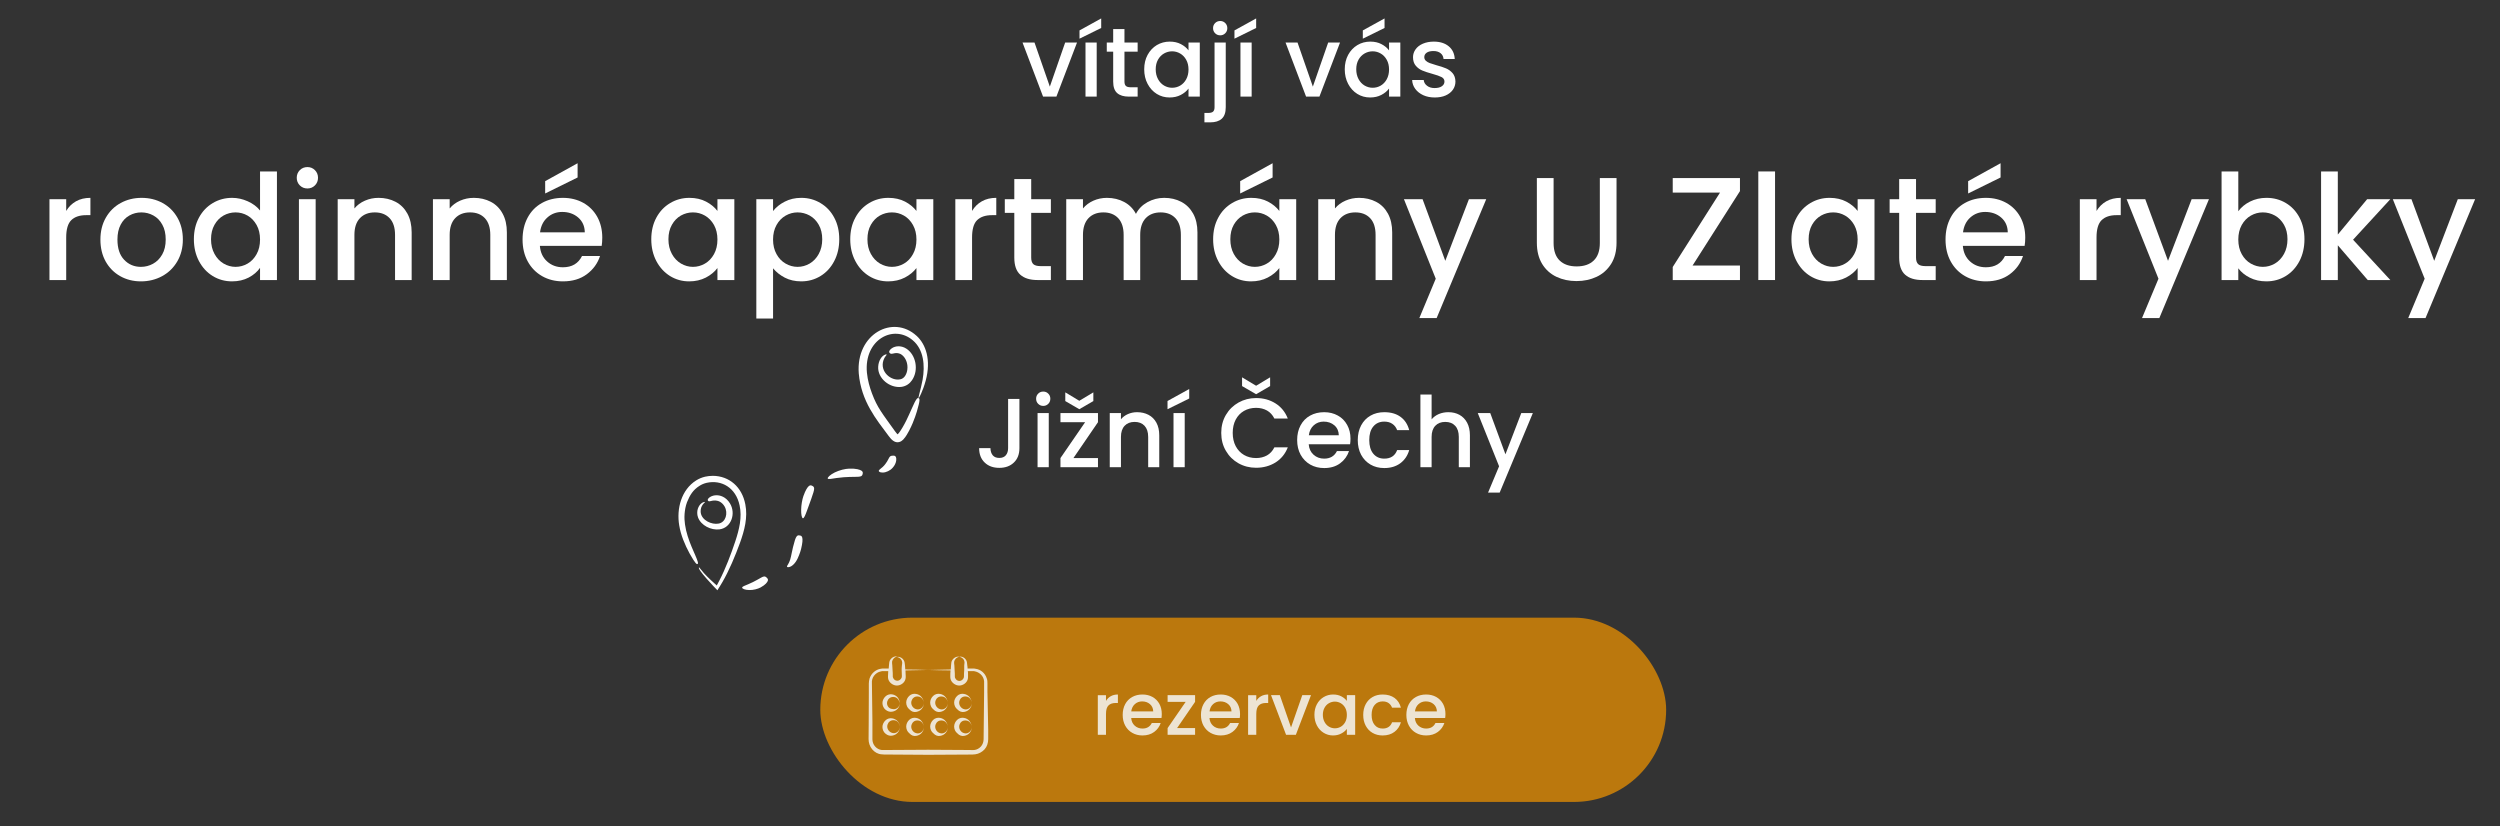 <?xml version="1.0" encoding="UTF-8"?>
<!DOCTYPE svg PUBLIC "-//W3C//DTD SVG 1.0//EN" "http://www.w3.org/TR/2001/REC-SVG-20010904/DTD/svg10.dtd">
<svg xmlns="http://www.w3.org/2000/svg" xml:space="preserve" width="605px" height="200px" version="1.0" style="shape-rendering:geometricPrecision; text-rendering:geometricPrecision; image-rendering:optimizeQuality; fill-rule:evenodd; clip-rule:evenodd"
viewBox="0 0 605 200"
 xmlns:xlink="http://www.w3.org/1999/xlink"
 enable-background="new 0 0 52 52">
 <rect x="0" y="0" width="605" height="200" fill="#333333" stroke="none"/>
 <defs>
  <style type="text/css">
   <![CDATA[
    .fil2 {fill:#BB780D}
    .fil4 {fill:#EDE4D3}
    .fil1 {fill:white}
    .fil3 {fill:#EDE4D3;fill-rule:nonzero}
    .fil0 {fill:white;fill-rule:nonzero}
   ]]>
  </style>
 </defs>
 <g id="Vrstva_x0020_1">
  <path class="fil0" d="M16.02 51.05c0.59,-1 1.38,-1.77 2.36,-2.33 0.99,-0.56 2.15,-0.84 3.5,-0.84l0 4.19 -1.03 0c-1.58,0 -2.79,0.41 -3.6,1.21 -0.82,0.81 -1.23,2.2 -1.23,4.19l0 10.3 -4.05 0 0 -19.57 4.05 0 0 2.85z"/>
  <path id="1" class="fil0" d="M34.1 68.09c-1.85,0 -3.52,-0.42 -5.01,-1.26 -1.49,-0.84 -2.66,-2.02 -3.52,-3.55 -0.85,-1.53 -1.27,-3.3 -1.27,-5.31 0,-1.99 0.43,-3.75 1.31,-5.29 0.88,-1.54 2.07,-2.72 3.59,-3.55 1.51,-0.83 3.2,-1.25 5.07,-1.25 1.88,0 3.57,0.42 5.08,1.25 1.52,0.83 2.71,2.01 3.59,3.55 0.88,1.54 1.31,3.3 1.31,5.29 0,1.99 -0.45,3.75 -1.35,5.29 -0.9,1.54 -2.12,2.73 -3.67,3.57 -1.55,0.84 -3.26,1.26 -5.13,1.26zm0 -3.51c1.04,0 2.02,-0.25 2.93,-0.75 0.91,-0.5 1.65,-1.24 2.22,-2.24 0.57,-0.99 0.85,-2.2 0.85,-3.62 0,-1.42 -0.27,-2.62 -0.82,-3.6 -0.54,-0.99 -1.26,-1.73 -2.16,-2.22 -0.9,-0.5 -1.87,-0.75 -2.92,-0.75 -1.04,0 -2,0.25 -2.89,0.75 -0.89,0.49 -1.59,1.23 -2.11,2.22 -0.52,0.98 -0.78,2.18 -0.78,3.6 0,2.11 0.53,3.74 1.61,4.88 1.08,1.15 2.43,1.73 4.07,1.73z"/>
  <path id="2" class="fil0" d="M46.92 57.9c0,-1.97 0.41,-3.71 1.22,-5.22 0.82,-1.52 1.93,-2.69 3.34,-3.53 1.41,-0.85 2.98,-1.27 4.71,-1.27 1.27,0 2.54,0.28 3.78,0.84 1.24,0.56 2.23,1.3 2.96,2.22l0 -9.45 4.09 0 0 26.28 -4.09 0 0 -2.95c-0.66,0.95 -1.58,1.73 -2.75,2.35 -1.17,0.61 -2.51,0.92 -4.03,0.92 -1.7,0 -3.26,-0.43 -4.67,-1.29 -1.41,-0.87 -2.52,-2.08 -3.34,-3.63 -0.81,-1.55 -1.22,-3.31 -1.22,-5.27zm16.01 0.07c0,-1.35 -0.27,-2.52 -0.83,-3.52 -0.56,-0.99 -1.28,-1.75 -2.18,-2.27 -0.9,-0.52 -1.88,-0.78 -2.92,-0.78 -1.04,0 -2.01,0.26 -2.91,0.76 -0.9,0.51 -1.63,1.26 -2.18,2.24 -0.56,0.98 -0.84,2.15 -0.84,3.5 0,1.35 0.28,2.53 0.84,3.55 0.55,1.02 1.29,1.79 2.2,2.33 0.91,0.53 1.88,0.8 2.89,0.8 1.04,0 2.02,-0.27 2.92,-0.79 0.9,-0.52 1.62,-1.28 2.18,-2.29 0.56,-1 0.83,-2.18 0.83,-3.53z"/>
  <path id="3" class="fil0" d="M74.4 45.61c-0.73,0 -1.35,-0.25 -1.84,-0.74 -0.5,-0.5 -0.75,-1.12 -0.75,-1.85 0,-0.73 0.25,-1.35 0.75,-1.85 0.49,-0.49 1.11,-0.74 1.84,-0.74 0.71,0 1.32,0.25 1.81,0.74 0.5,0.5 0.75,1.12 0.75,1.85 0,0.73 -0.25,1.35 -0.75,1.85 -0.49,0.49 -1.1,0.74 -1.81,0.74zm1.99 2.59l0 19.57 -4.05 0 0 -19.57 4.05 0z"/>
  <path id="4" class="fil0" d="M91.59 47.88c1.54,0 2.92,0.32 4.14,0.96 1.22,0.64 2.17,1.59 2.86,2.85 0.68,1.25 1.03,2.76 1.03,4.54l0 11.54 -4.02 0 0 -10.94c0,-1.75 -0.43,-3.09 -1.31,-4.03 -0.88,-0.93 -2.07,-1.4 -3.59,-1.4 -1.51,0 -2.71,0.47 -3.6,1.4 -0.89,0.94 -1.33,2.28 -1.33,4.03l0 10.94 -4.05 0 0 -19.57 4.05 0 0 2.24c0.66,-0.8 1.51,-1.43 2.54,-1.88 1.03,-0.45 2.12,-0.68 3.28,-0.68z"/>
  <path id="5" class="fil0" d="M114.64 47.88c1.54,0 2.92,0.32 4.14,0.96 1.22,0.64 2.17,1.59 2.85,2.85 0.69,1.25 1.03,2.76 1.03,4.54l0 11.54 -4.01 0 0 -10.94c0,-1.75 -0.44,-3.09 -1.31,-4.03 -0.88,-0.93 -2.07,-1.4 -3.59,-1.4 -1.51,0 -2.72,0.47 -3.6,1.4 -0.89,0.94 -1.33,2.28 -1.33,4.03l0 10.94 -4.05 0 0 -19.57 4.05 0 0 2.24c0.66,-0.8 1.5,-1.43 2.53,-1.88 1.03,-0.45 2.13,-0.68 3.29,-0.68z"/>
  <path id="6" class="fil0" d="M145.75 57.51c0,0.73 -0.05,1.4 -0.14,1.99l-14.96 0c0.12,1.56 0.7,2.82 1.74,3.76 1.05,0.95 2.32,1.42 3.84,1.42 2.18,0 3.72,-0.91 4.62,-2.73l4.36 0c-0.59,1.8 -1.66,3.27 -3.21,4.42 -1.55,1.15 -3.47,1.72 -5.77,1.72 -1.87,0 -3.55,-0.42 -5.03,-1.26 -1.47,-0.84 -2.64,-2.02 -3.48,-3.55 -0.84,-1.53 -1.26,-3.3 -1.26,-5.31 0,-2.01 0.41,-3.78 1.23,-5.31 0.82,-1.53 1.96,-2.7 3.44,-3.53 1.48,-0.83 3.18,-1.25 5.1,-1.25 1.85,0 3.49,0.41 4.94,1.21 1.44,0.81 2.56,1.94 3.37,3.39 0.8,1.46 1.21,3.13 1.21,5.03zm-4.23 -1.28c-0.02,-1.49 -0.56,-2.69 -1.6,-3.59 -1.04,-0.9 -2.33,-1.35 -3.87,-1.35 -1.39,0 -2.59,0.45 -3.58,1.34 -1,0.88 -1.59,2.08 -1.78,3.6l10.83 0zm-1.74 -13.28l-7.85 3.87 0 -2.98 7.85 -4.34 0 3.45z"/>
  <path id="7" class="fil0" d="M157.61 57.9c0,-1.97 0.41,-3.71 1.22,-5.22 0.82,-1.52 1.93,-2.69 3.34,-3.53 1.41,-0.85 2.97,-1.27 4.67,-1.27 1.54,0 2.88,0.31 4.03,0.91 1.15,0.6 2.07,1.36 2.75,2.26l0 -2.85 4.09 0 0 19.57 -4.09 0 0 -2.91c-0.68,0.92 -1.62,1.69 -2.8,2.31 -1.19,0.61 -2.53,0.92 -4.05,0.92 -1.68,0 -3.22,-0.43 -4.62,-1.29 -1.39,-0.87 -2.5,-2.08 -3.32,-3.63 -0.81,-1.55 -1.22,-3.31 -1.22,-5.27zm16.01 0.07c0,-1.35 -0.28,-2.52 -0.83,-3.52 -0.56,-0.99 -1.29,-1.75 -2.19,-2.27 -0.9,-0.52 -1.87,-0.78 -2.91,-0.78 -1.04,0 -2.01,0.26 -2.91,0.76 -0.9,0.51 -1.63,1.26 -2.18,2.24 -0.56,0.98 -0.84,2.15 -0.84,3.5 0,1.35 0.28,2.53 0.84,3.55 0.55,1.02 1.29,1.79 2.2,2.33 0.91,0.53 1.88,0.8 2.89,0.8 1.04,0 2.01,-0.27 2.91,-0.79 0.9,-0.52 1.63,-1.28 2.19,-2.29 0.55,-1 0.83,-2.18 0.83,-3.53z"/>
  <path id="8" class="fil0" d="M187.08 51.08c0.69,-0.9 1.62,-1.66 2.81,-2.27 1.18,-0.62 2.52,-0.93 4.01,-0.93 1.71,0 3.26,0.42 4.67,1.27 1.41,0.84 2.52,2.01 3.32,3.53 0.81,1.51 1.21,3.25 1.21,5.22 0,1.96 -0.4,3.72 -1.21,5.27 -0.8,1.55 -1.91,2.76 -3.32,3.63 -1.41,0.86 -2.96,1.29 -4.67,1.29 -1.49,0 -2.82,-0.3 -3.98,-0.9 -1.16,-0.61 -2.1,-1.36 -2.84,-2.26l0 12.15 -4.05 0 0 -28.88 4.05 0 0 2.88zm11.9 6.82c0,-1.35 -0.28,-2.52 -0.84,-3.5 -0.55,-0.98 -1.29,-1.73 -2.2,-2.24 -0.91,-0.5 -1.89,-0.76 -2.93,-0.76 -1.02,0 -1.98,0.26 -2.89,0.78 -0.91,0.52 -1.65,1.28 -2.2,2.27 -0.56,1 -0.84,2.17 -0.84,3.52 0,1.35 0.28,2.53 0.84,3.53 0.55,1.01 1.29,1.77 2.2,2.29 0.91,0.52 1.87,0.79 2.89,0.79 1.04,0 2.02,-0.27 2.93,-0.8 0.91,-0.54 1.65,-1.31 2.2,-2.33 0.56,-1.02 0.84,-2.2 0.84,-3.55z"/>
  <path id="9" class="fil0" d="M205.76 57.9c0,-1.97 0.41,-3.71 1.23,-5.22 0.81,-1.52 1.93,-2.69 3.33,-3.53 1.41,-0.85 2.97,-1.27 4.67,-1.27 1.54,0 2.89,0.31 4.04,0.91 1.14,0.6 2.06,1.36 2.75,2.26l0 -2.85 4.08 0 0 19.57 -4.08 0 0 -2.91c-0.69,0.92 -1.62,1.69 -2.81,2.31 -1.18,0.61 -2.53,0.92 -4.05,0.92 -1.68,0 -3.22,-0.43 -4.61,-1.29 -1.4,-0.87 -2.51,-2.08 -3.32,-3.63 -0.82,-1.55 -1.23,-3.31 -1.23,-5.27zm16.02 0.07c0,-1.35 -0.28,-2.52 -0.84,-3.52 -0.55,-0.99 -1.28,-1.75 -2.18,-2.27 -0.9,-0.52 -1.87,-0.78 -2.91,-0.78 -1.04,0 -2.02,0.26 -2.92,0.76 -0.9,0.51 -1.62,1.26 -2.18,2.24 -0.56,0.98 -0.83,2.15 -0.83,3.5 0,1.35 0.27,2.53 0.83,3.55 0.56,1.02 1.29,1.79 2.2,2.33 0.91,0.53 1.88,0.8 2.9,0.8 1.04,0 2.01,-0.27 2.91,-0.79 0.9,-0.52 1.63,-1.28 2.18,-2.29 0.56,-1 0.84,-2.18 0.84,-3.53z"/>
  <path id="10" class="fil0" d="M235.24 51.05c0.59,-1 1.37,-1.77 2.36,-2.33 0.98,-0.56 2.15,-0.84 3.5,-0.84l0 4.19 -1.03 0c-1.59,0 -2.79,0.41 -3.61,1.21 -0.82,0.81 -1.22,2.2 -1.22,4.19l0 10.3 -4.05 0 0 -19.57 4.05 0 0 2.85z"/>
  <path id="11" class="fil0" d="M249.55 51.51l0 10.83c0,0.73 0.17,1.26 0.51,1.58 0.35,0.32 0.93,0.48 1.76,0.48l2.49 0 0 3.37 -3.2 0c-1.82,0 -3.22,-0.42 -4.19,-1.28 -0.97,-0.85 -1.46,-2.23 -1.46,-4.15l0 -10.83 -2.3 0 0 -3.31 2.3 0 0 -4.86 4.09 0 0 4.86 4.76 0 0 3.31 -4.76 0z"/>
  <path id="12" class="fil0" d="M281.72 47.88c1.54,0 2.92,0.32 4.14,0.96 1.22,0.64 2.18,1.59 2.88,2.85 0.69,1.25 1.04,2.76 1.04,4.54l0 11.54 -4.01 0 0 -10.94c0,-1.75 -0.44,-3.09 -1.31,-4.03 -0.88,-0.93 -2.08,-1.4 -3.59,-1.4 -1.52,0 -2.72,0.47 -3.61,1.4 -0.88,0.94 -1.33,2.28 -1.33,4.03l0 10.94 -4.01 0 0 -10.94c0,-1.75 -0.44,-3.09 -1.31,-4.03 -0.88,-0.93 -2.08,-1.4 -3.59,-1.4 -1.52,0 -2.72,0.47 -3.61,1.4 -0.88,0.94 -1.33,2.28 -1.33,4.03l0 10.94 -4.05 0 0 -19.57 4.05 0 0 2.24c0.67,-0.8 1.51,-1.43 2.52,-1.88 1.02,-0.45 2.11,-0.68 3.27,-0.68 1.56,0 2.96,0.34 4.19,1 1.23,0.66 2.18,1.62 2.84,2.88 0.6,-1.19 1.52,-2.13 2.77,-2.83 1.26,-0.7 2.61,-1.05 4.05,-1.05z"/>
  <path id="13" class="fil0" d="M293.58 57.9c0,-1.97 0.41,-3.71 1.23,-5.22 0.81,-1.52 1.93,-2.69 3.34,-3.53 1.41,-0.85 2.96,-1.27 4.67,-1.27 1.54,0 2.88,0.31 4.03,0.91 1.15,0.6 2.06,1.36 2.75,2.26l0 -2.85 4.08 0 0 19.57 -4.08 0 0 -2.91c-0.69,0.92 -1.62,1.69 -2.81,2.31 -1.18,0.61 -2.53,0.92 -4.04,0.92 -1.69,0 -3.22,-0.43 -4.62,-1.29 -1.4,-0.87 -2.51,-2.08 -3.32,-3.63 -0.82,-1.55 -1.23,-3.31 -1.23,-5.27zm16.02 0.07c0,-1.35 -0.28,-2.52 -0.84,-3.52 -0.55,-0.99 -1.28,-1.75 -2.18,-2.27 -0.9,-0.52 -1.87,-0.78 -2.91,-0.78 -1.04,0 -2.01,0.26 -2.91,0.76 -0.9,0.51 -1.63,1.26 -2.19,2.24 -0.55,0.98 -0.83,2.15 -0.83,3.5 0,1.35 0.28,2.53 0.83,3.55 0.56,1.02 1.29,1.79 2.2,2.33 0.92,0.53 1.88,0.8 2.9,0.8 1.04,0 2.01,-0.27 2.91,-0.79 0.9,-0.52 1.63,-1.28 2.18,-2.29 0.56,-1 0.84,-2.18 0.84,-3.53zm-1.63 -15.02l-7.85 3.87 0 -2.98 7.85 -4.34 0 3.45z"/>
  <path id="14" class="fil0" d="M328.88 47.88c1.54,0 2.92,0.32 4.14,0.96 1.22,0.64 2.17,1.59 2.86,2.85 0.68,1.25 1.03,2.76 1.03,4.54l0 11.54 -4.02 0 0 -10.94c0,-1.75 -0.43,-3.09 -1.31,-4.03 -0.88,-0.93 -2.07,-1.4 -3.59,-1.4 -1.51,0 -2.71,0.47 -3.6,1.4 -0.89,0.94 -1.33,2.28 -1.33,4.03l0 10.94 -4.05 0 0 -19.57 4.05 0 0 2.24c0.66,-0.8 1.51,-1.43 2.54,-1.88 1.03,-0.45 2.12,-0.68 3.28,-0.68z"/>
  <path id="15" class="fil0" d="M359.67 48.2l-12 28.77 -4.19 0 3.97 -9.52 -7.7 -19.25 4.51 0 5.5 14.92 5.72 -14.92 4.19 0z"/>
  <path id="16" class="fil0" d="M375.97 43.09l0 15.73c0,1.87 0.49,3.28 1.47,4.23 0.99,0.95 2.35,1.42 4.11,1.42 1.77,0 3.15,-0.47 4.13,-1.42 0.99,-0.95 1.48,-2.36 1.48,-4.23l0 -15.73 4.04 0 0 15.66c0,2.01 -0.43,3.72 -1.31,5.12 -0.88,1.39 -2.05,2.43 -3.51,3.12 -1.47,0.69 -3.09,1.03 -4.87,1.03 -1.78,0 -3.39,-0.34 -4.85,-1.03 -1.45,-0.69 -2.61,-1.73 -3.46,-3.12 -0.85,-1.4 -1.28,-3.11 -1.28,-5.12l0 -15.66 4.05 0z"/>
  <path id="17" class="fil0" d="M409.6 64.26l11.47 0 0 3.51 -16.27 0 0 -3.16 11.44 -18 -11.44 0 0 -3.52 16.27 0 0 3.16 -11.47 18.01z"/>
  <path id="18" class="fil0" d="M429.56 41.49l0 26.28 -4.05 0 0 -26.28 4.05 0z"/>
  <path id="19" class="fil0" d="M433.53 57.9c0,-1.97 0.41,-3.71 1.23,-5.22 0.82,-1.52 1.93,-2.69 3.34,-3.53 1.41,-0.85 2.96,-1.27 4.67,-1.27 1.54,0 2.88,0.31 4.03,0.91 1.15,0.6 2.06,1.36 2.75,2.26l0 -2.85 4.08 0 0 19.57 -4.08 0 0 -2.91c-0.69,0.92 -1.62,1.69 -2.81,2.31 -1.18,0.61 -2.53,0.92 -4.04,0.92 -1.68,0 -3.22,-0.43 -4.62,-1.29 -1.4,-0.87 -2.5,-2.08 -3.32,-3.63 -0.82,-1.55 -1.23,-3.31 -1.23,-5.27zm16.02 0.07c0,-1.35 -0.28,-2.52 -0.83,-3.52 -0.56,-0.99 -1.29,-1.75 -2.19,-2.27 -0.9,-0.52 -1.87,-0.78 -2.91,-0.78 -1.04,0 -2.01,0.26 -2.91,0.76 -0.9,0.51 -1.63,1.26 -2.19,2.24 -0.55,0.98 -0.83,2.15 -0.83,3.5 0,1.35 0.28,2.53 0.83,3.55 0.56,1.02 1.29,1.79 2.21,2.33 0.91,0.53 1.87,0.8 2.89,0.8 1.04,0 2.01,-0.27 2.91,-0.79 0.9,-0.52 1.63,-1.28 2.19,-2.29 0.55,-1 0.83,-2.18 0.83,-3.53z"/>
  <path id="20" class="fil0" d="M463.68 51.51l0 10.83c0,0.73 0.18,1.26 0.52,1.58 0.34,0.32 0.93,0.48 1.76,0.48l2.48 0 0 3.37 -3.19 0c-1.83,0 -3.22,-0.42 -4.19,-1.28 -0.97,-0.85 -1.46,-2.23 -1.46,-4.15l0 -10.83 -2.31 0 0 -3.31 2.31 0 0 -4.86 4.08 0 0 4.86 4.76 0 0 3.31 -4.76 0z"/>
  <path id="21" class="fil0" d="M490.11 57.51c0,0.73 -0.05,1.4 -0.15,1.99l-14.95 0c0.12,1.56 0.7,2.82 1.74,3.76 1.04,0.95 2.32,1.42 3.84,1.42 2.18,0 3.72,-0.91 4.62,-2.73l4.36 0c-0.59,1.8 -1.66,3.27 -3.21,4.42 -1.55,1.15 -3.48,1.72 -5.77,1.72 -1.87,0 -3.55,-0.42 -5.03,-1.26 -1.48,-0.84 -2.64,-2.02 -3.48,-3.55 -0.84,-1.53 -1.26,-3.3 -1.26,-5.31 0,-2.01 0.41,-3.78 1.23,-5.31 0.81,-1.53 1.96,-2.7 3.44,-3.53 1.48,-0.83 3.18,-1.25 5.1,-1.25 1.84,0 3.49,0.41 4.93,1.21 1.45,0.81 2.57,1.94 3.38,3.39 0.8,1.46 1.21,3.13 1.21,5.03zm-4.23 -1.28c-0.02,-1.49 -0.56,-2.69 -1.6,-3.59 -1.04,-0.9 -2.33,-1.35 -3.87,-1.35 -1.4,0 -2.59,0.45 -3.59,1.34 -0.99,0.88 -1.58,2.08 -1.77,3.6l10.83 0zm-1.74 -13.28l-7.85 3.87 0 -2.98 7.85 -4.34 0 3.45z"/>
  <path id="22" class="fil0" d="M507.36 51.05c0.6,-1 1.38,-1.77 2.36,-2.33 0.99,-0.56 2.15,-0.84 3.5,-0.84l0 4.19 -1.03 0c-1.58,0 -2.78,0.41 -3.6,1.21 -0.82,0.81 -1.23,2.2 -1.23,4.19l0 10.3 -4.04 0 0 -19.57 4.04 0 0 2.85z"/>
  <path id="23" class="fil0" d="M534.57 48.2l-12.01 28.77 -4.19 0 3.98 -9.52 -7.71 -19.25 4.51 0 5.51 14.92 5.72 -14.92 4.19 0z"/>
  <path id="24" class="fil0" d="M541.67 51.12c0.69,-0.95 1.63,-1.73 2.82,-2.33 1.2,-0.6 2.53,-0.91 4,-0.91 1.73,0 3.29,0.42 4.68,1.25 1.4,0.83 2.5,2 3.31,3.53 0.8,1.53 1.2,3.27 1.2,5.24 0,1.96 -0.4,3.72 -1.2,5.27 -0.81,1.55 -1.91,2.76 -3.32,3.63 -1.41,0.86 -2.97,1.29 -4.67,1.29 -1.52,0 -2.86,-0.29 -4.03,-0.89 -1.18,-0.59 -2.1,-1.35 -2.79,-2.27l0 2.84 -4.05 0 0 -26.28 4.05 0 0 9.63zm11.9 6.78c0,-1.35 -0.28,-2.52 -0.84,-3.5 -0.56,-0.98 -1.29,-1.73 -2.2,-2.24 -0.91,-0.5 -1.89,-0.76 -2.93,-0.76 -1.02,0 -1.98,0.26 -2.9,0.78 -0.91,0.52 -1.64,1.28 -2.2,2.27 -0.55,1 -0.83,2.17 -0.83,3.52 0,1.35 0.28,2.53 0.83,3.53 0.56,1.01 1.29,1.77 2.2,2.29 0.92,0.52 1.88,0.79 2.9,0.79 1.04,0 2.02,-0.27 2.93,-0.8 0.91,-0.54 1.64,-1.31 2.2,-2.33 0.56,-1.02 0.84,-2.2 0.84,-3.55z"/>
  <path id="25" class="fil0" d="M569.44 58.01l9.02 9.76 -5.47 0 -7.24 -8.41 0 8.41 -4.05 0 0 -26.28 4.05 0 0 15.27 7.1 -8.56 5.61 0 -9.02 9.81z"/>
  <path id="26" class="fil0" d="M598.98 48.2l-12 28.77 -4.19 0 3.98 -9.52 -7.71 -19.25 4.51 0 5.51 14.92 5.71 -14.92 4.19 0z"/>
  <path class="fil0" d="M254.06 20.96l3.71 -10.67 2.87 0 -4.99 13.09 -3.23 0 -4.97 -13.09 2.9 0 3.71 10.67z"/>
  <path id="1" class="fil0" d="M265.4 10.29l0 13.09 -2.71 0 0 -13.09 2.71 0zm1.09 -3.52l-5.25 2.59 0 -2 5.25 -2.9 0 2.31z"/>
  <path id="2" class="fil0" d="M272.12 12.5l0 7.24c0,0.5 0.12,0.85 0.35,1.06 0.23,0.22 0.62,0.32 1.17,0.32l1.67 0 0 2.26 -2.14 0c-1.22,0 -2.16,-0.28 -2.81,-0.85 -0.65,-0.57 -0.97,-1.5 -0.97,-2.79l0 -7.24 -1.55 0 0 -2.21 1.55 0 0 -3.26 2.73 0 0 3.26 3.19 0 0 2.21 -3.19 0z"/>
  <path id="3" class="fil0" d="M276.9 16.77c0,-1.31 0.27,-2.48 0.82,-3.49 0.55,-1.01 1.29,-1.8 2.23,-2.37 0.95,-0.56 1.99,-0.84 3.13,-0.84 1.03,0 1.93,0.2 2.7,0.61 0.77,0.4 1.38,0.9 1.84,1.51l0 -1.9 2.73 0 0 13.09 -2.73 0 0 -1.95c-0.46,0.62 -1.09,1.14 -1.88,1.55 -0.79,0.41 -1.69,0.61 -2.71,0.61 -1.12,0 -2.15,-0.28 -3.09,-0.86 -0.93,-0.58 -1.67,-1.39 -2.22,-2.43 -0.55,-1.03 -0.82,-2.21 -0.82,-3.53zm10.72 0.05c0,-0.9 -0.19,-1.69 -0.56,-2.35 -0.37,-0.67 -0.86,-1.17 -1.46,-1.52 -0.6,-0.35 -1.25,-0.53 -1.95,-0.53 -0.7,0 -1.35,0.18 -1.95,0.52 -0.6,0.34 -1.09,0.84 -1.46,1.49 -0.37,0.66 -0.56,1.44 -0.56,2.34 0,0.91 0.19,1.7 0.56,2.38 0.37,0.68 0.86,1.2 1.47,1.56 0.61,0.35 1.26,0.53 1.94,0.53 0.7,0 1.35,-0.17 1.95,-0.52 0.6,-0.35 1.09,-0.86 1.46,-1.53 0.37,-0.68 0.56,-1.47 0.56,-2.37z"/>
  <path id="4" class="fil0" d="M295.3 8.55c-0.5,0 -0.91,-0.17 -1.24,-0.5 -0.33,-0.33 -0.5,-0.74 -0.5,-1.24 0,-0.49 0.17,-0.9 0.5,-1.23 0.33,-0.33 0.74,-0.5 1.24,-0.5 0.47,0 0.88,0.17 1.21,0.5 0.33,0.33 0.5,0.74 0.5,1.23 0,0.5 -0.17,0.91 -0.5,1.24 -0.33,0.33 -0.74,0.5 -1.21,0.5zm1.33 17.4c0,1.28 -0.32,2.21 -0.97,2.79 -0.64,0.58 -1.57,0.87 -2.79,0.87l-1.4 0 0 -2.28 0.93 0c0.55,0 0.94,-0.11 1.17,-0.32 0.23,-0.22 0.35,-0.57 0.35,-1.06l0 -15.66 2.71 0 0 15.66z"/>
  <path id="5" class="fil0" d="M302.9 10.29l0 13.09 -2.71 0 0 -13.09 2.71 0zm1.09 -3.52l-5.25 2.59 0 -2 5.25 -2.9 0 2.31z"/>
  <path id="6" class="fil0" d="M317.71 20.96l3.71 -10.67 2.87 0 -4.99 13.09 -3.23 0 -4.97 -13.09 2.9 0 3.71 10.67z"/>
  <path id="7" class="fil0" d="M325.43 16.77c0,-1.31 0.28,-2.48 0.82,-3.49 0.55,-1.01 1.29,-1.8 2.24,-2.37 0.94,-0.56 1.98,-0.84 3.12,-0.84 1.03,0 1.93,0.2 2.7,0.61 0.77,0.4 1.38,0.9 1.84,1.51l0 -1.9 2.73 0 0 13.09 -2.73 0 0 -1.95c-0.46,0.62 -1.08,1.14 -1.88,1.55 -0.79,0.41 -1.69,0.61 -2.71,0.61 -1.12,0 -2.15,-0.28 -3.09,-0.86 -0.93,-0.58 -1.67,-1.39 -2.22,-2.43 -0.54,-1.03 -0.82,-2.21 -0.82,-3.53zm10.72 0.05c0,-0.9 -0.19,-1.69 -0.56,-2.35 -0.37,-0.67 -0.86,-1.17 -1.46,-1.52 -0.6,-0.35 -1.25,-0.53 -1.95,-0.53 -0.7,0 -1.35,0.18 -1.95,0.52 -0.6,0.34 -1.09,0.84 -1.46,1.49 -0.37,0.66 -0.56,1.44 -0.56,2.34 0,0.91 0.19,1.7 0.56,2.38 0.37,0.68 0.86,1.2 1.47,1.56 0.61,0.35 1.26,0.53 1.94,0.53 0.7,0 1.35,-0.17 1.95,-0.52 0.6,-0.35 1.09,-0.86 1.46,-1.53 0.37,-0.68 0.56,-1.47 0.56,-2.37zm-1.09 -10.05l-5.26 2.59 0 -2 5.26 -2.9 0 2.31z"/>
  <path id="8" class="fil0" d="M347.2 23.59c-1.03,0 -1.95,-0.18 -2.77,-0.55 -0.81,-0.38 -1.46,-0.88 -1.93,-1.52 -0.48,-0.65 -0.73,-1.36 -0.76,-2.16l2.8 0c0.05,0.56 0.31,1.02 0.8,1.39 0.48,0.38 1.09,0.56 1.82,0.56 0.76,0 1.35,-0.14 1.77,-0.44 0.42,-0.29 0.63,-0.67 0.63,-1.13 0,-0.49 -0.24,-0.85 -0.71,-1.09 -0.46,-0.24 -1.2,-0.5 -2.22,-0.78 -0.98,-0.27 -1.78,-0.53 -2.4,-0.79 -0.62,-0.25 -1.15,-0.64 -1.6,-1.16 -0.45,-0.52 -0.68,-1.21 -0.68,-2.07 0,-0.7 0.21,-1.34 0.62,-1.91 0.41,-0.58 1,-1.04 1.77,-1.37 0.77,-0.33 1.65,-0.5 2.65,-0.5 1.49,0 2.69,0.38 3.6,1.13 0.91,0.75 1.4,1.78 1.46,3.08l-2.71 0c-0.05,-0.59 -0.28,-1.06 -0.71,-1.4 -0.43,-0.35 -1.01,-0.53 -1.74,-0.53 -0.71,0 -1.26,0.14 -1.64,0.41 -0.38,0.27 -0.57,0.62 -0.57,1.07 0,0.35 0.13,0.64 0.38,0.88 0.26,0.23 0.57,0.42 0.93,0.55 0.36,0.14 0.9,0.31 1.62,0.52 0.95,0.25 1.73,0.51 2.34,0.77 0.61,0.26 1.13,0.64 1.58,1.15 0.44,0.51 0.67,1.18 0.69,2.02 0,0.75 -0.21,1.41 -0.62,2 -0.41,0.58 -0.99,1.04 -1.75,1.38 -0.75,0.33 -1.63,0.49 -2.65,0.49z"/>
  <path class="fil0" d="M246.7 96.54l0 11.91c0,1.47 -0.45,2.64 -1.35,3.49 -0.89,0.86 -2.07,1.28 -3.52,1.28 -1.46,0 -2.64,-0.42 -3.53,-1.28 -0.9,-0.85 -1.35,-2.02 -1.35,-3.49l2.74 0c0.01,0.73 0.2,1.3 0.55,1.73 0.36,0.43 0.89,0.64 1.59,0.64 0.69,0 1.22,-0.21 1.59,-0.65 0.36,-0.44 0.54,-1.01 0.54,-1.72l0 -11.91 2.74 0z"/>
  <path id="1" class="fil0" d="M252.47 98.23c-0.49,0 -0.9,-0.17 -1.23,-0.5 -0.34,-0.33 -0.5,-0.75 -0.5,-1.24 0,-0.49 0.16,-0.9 0.5,-1.23 0.33,-0.34 0.74,-0.5 1.23,-0.5 0.48,0 0.88,0.16 1.21,0.5 0.34,0.33 0.5,0.74 0.5,1.23 0,0.49 -0.16,0.91 -0.5,1.24 -0.33,0.33 -0.73,0.5 -1.21,0.5zm1.33 1.73l0 13.1 -2.71 0 0 -13.1 2.71 0z"/>
  <path id="2" class="fil0" d="M259.77 110.85l5.94 0 0 2.21 -9.08 0 0 -2.21 5.97 -8.68 -5.97 0 0 -2.21 9.08 0 0 2.21 -5.94 8.68zm4.82 -13.79l-3.4 1.97 -3.39 -1.97 0 -2.11 3.39 2.04 3.4 -2.04 0 2.11z"/>
  <path id="3" class="fil0" d="M275.17 99.75c1.03,0 1.95,0.21 2.77,0.64 0.82,0.43 1.45,1.06 1.91,1.9 0.46,0.84 0.69,1.86 0.69,3.04l0 7.73 -2.68 0 0 -7.32c0,-1.18 -0.3,-2.07 -0.88,-2.7 -0.59,-0.63 -1.39,-0.94 -2.4,-0.94 -1.02,0 -1.82,0.31 -2.42,0.94 -0.59,0.63 -0.89,1.52 -0.89,2.7l0 7.32 -2.71 0 0 -13.1 2.71 0 0 1.5c0.45,-0.54 1.01,-0.96 1.7,-1.26 0.69,-0.3 1.42,-0.45 2.2,-0.45z"/>
  <path id="4" class="fil0" d="M286.7 99.96l0 13.1 -2.71 0 0 -13.1 2.71 0zm1.09 -3.52l-5.25 2.59 0 -1.99 5.25 -2.9 0 2.3z"/>
  <path id="5" class="fil0" d="M295.54 104.76c0,-1.61 0.37,-3.06 1.13,-4.35 0.75,-1.28 1.77,-2.28 3.06,-3 1.29,-0.72 2.71,-1.08 4.25,-1.08 1.75,0 3.32,0.43 4.69,1.29 1.37,0.86 2.36,2.09 2.98,3.67l-3.25 0c-0.43,-0.87 -1.03,-1.52 -1.79,-1.95 -0.76,-0.42 -1.64,-0.64 -2.63,-0.64 -1.1,0 -2.07,0.25 -2.93,0.74 -0.85,0.49 -1.52,1.19 -2.01,2.11 -0.48,0.92 -0.72,1.99 -0.72,3.21 0,1.22 0.24,2.29 0.72,3.21 0.49,0.92 1.16,1.63 2.01,2.13 0.86,0.5 1.83,0.75 2.93,0.75 0.99,0 1.87,-0.22 2.63,-0.64 0.76,-0.43 1.36,-1.08 1.79,-1.95l3.25 0c-0.62,1.58 -1.61,2.8 -2.98,3.66 -1.37,0.85 -2.94,1.28 -4.69,1.28 -1.56,0 -2.98,-0.36 -4.26,-1.08 -1.28,-0.72 -2.3,-1.72 -3.05,-3.01 -0.76,-1.28 -1.13,-2.73 -1.13,-4.35zm11.83 -11.33l-3.39 1.97 -3.4 -1.97 0 -2.12 3.4 2.04 3.39 -2.04 0 2.12z"/>
  <path id="6" class="fil0" d="M326.82 106.19c0,0.49 -0.04,0.93 -0.1,1.33l-10.01 0c0.08,1.05 0.47,1.89 1.17,2.52 0.7,0.63 1.55,0.95 2.57,0.95 1.45,0 2.48,-0.61 3.09,-1.83l2.92 0c-0.4,1.2 -1.11,2.19 -2.15,2.96 -1.04,0.77 -2.33,1.15 -3.86,1.15 -1.26,0 -2.38,-0.28 -3.37,-0.84 -0.99,-0.57 -1.76,-1.36 -2.33,-2.38 -0.56,-1.02 -0.84,-2.21 -0.84,-3.55 0,-1.35 0.27,-2.53 0.82,-3.55 0.55,-1.03 1.31,-1.82 2.31,-2.37 0.99,-0.55 2.12,-0.83 3.41,-0.83 1.23,0 2.33,0.27 3.3,0.81 0.97,0.53 1.72,1.29 2.26,2.27 0.54,0.97 0.81,2.09 0.81,3.36zm-2.83 -0.86c-0.02,-0.99 -0.38,-1.8 -1.07,-2.4 -0.7,-0.6 -1.56,-0.9 -2.59,-0.9 -0.94,0 -1.74,0.3 -2.4,0.89 -0.67,0.6 -1.06,1.4 -1.19,2.41l7.25 0z"/>
  <path id="7" class="fil0" d="M328.58 106.5c0,-1.35 0.27,-2.53 0.81,-3.55 0.55,-1.03 1.31,-1.82 2.28,-2.37 0.96,-0.55 2.07,-0.83 3.32,-0.83 1.59,0 2.9,0.37 3.94,1.13 1.03,0.75 1.73,1.82 2.1,3.22l-2.92 0c-0.24,-0.65 -0.62,-1.16 -1.15,-1.52 -0.52,-0.37 -1.18,-0.55 -1.97,-0.55 -1.11,0 -1.99,0.39 -2.65,1.18 -0.66,0.78 -0.98,1.88 -0.98,3.29 0,1.41 0.32,2.51 0.98,3.3 0.66,0.79 1.54,1.19 2.65,1.19 1.57,0 2.61,-0.69 3.12,-2.07l2.92 0c-0.38,1.33 -1.09,2.39 -2.14,3.18 -1.05,0.78 -2.35,1.17 -3.9,1.17 -1.25,0 -2.36,-0.28 -3.32,-0.84 -0.97,-0.57 -1.73,-1.36 -2.28,-2.38 -0.54,-1.02 -0.81,-2.21 -0.81,-3.55z"/>
  <path id="8" class="fil0" d="M350.51 99.75c1,0 1.89,0.21 2.68,0.64 0.78,0.43 1.4,1.06 1.85,1.9 0.45,0.84 0.68,1.86 0.68,3.04l0 7.73 -2.69 0 0 -7.32c0,-1.18 -0.29,-2.07 -0.88,-2.7 -0.58,-0.63 -1.38,-0.94 -2.4,-0.94 -1.01,0 -1.82,0.31 -2.41,0.94 -0.59,0.63 -0.89,1.52 -0.89,2.7l0 7.32 -2.71 0 0 -17.59 2.71 0 0 6.01c0.46,-0.55 1.04,-0.98 1.74,-1.28 0.71,-0.3 1.48,-0.45 2.32,-0.45z"/>
  <path id="9" class="fil0" d="M370.95 99.96l-8.03 19.25 -2.81 0 2.67 -6.37 -5.16 -12.88 3.02 0 3.68 9.98 3.83 -9.98 2.8 0z"/>
  <path class="fil1" d="M221.82 81.28c-5.69,-5.24 -14.73,-0.48 -14,9.08 0.59,6.78 4.27,11.15 7.22,15.13 0.15,0.21 0.31,0.41 0.5,0.62 0.09,0.1 0.19,0.21 0.31,0.32 0.05,0.05 0.15,0.13 0.24,0.19 0.08,0.07 0.18,0.13 0.27,0.18 0.38,0.21 0.82,0.29 1.22,0.18 0.2,-0.04 0.38,-0.13 0.56,-0.24 0.17,-0.11 0.34,-0.25 0.43,-0.35 0.42,-0.44 0.64,-0.81 0.86,-1.15 0.21,-0.35 0.41,-0.69 0.58,-1.02 0.34,-0.66 0.63,-1.27 0.86,-1.83 0.47,-1.12 0.77,-2.04 1,-2.78 0.89,-2.97 0.68,-3.16 0.43,-3.26 -0.26,-0.1 -0.54,-0.05 -1.76,2.76 -0.31,0.69 -0.68,1.56 -1.19,2.59 -0.25,0.52 -0.55,1.07 -0.89,1.66 -0.17,0.29 -0.36,0.59 -0.56,0.9 -0.2,0.3 -0.43,0.62 -0.6,0.78 -0.06,0.05 -0.05,0.04 -0.06,0.05 0,0 -0.01,0 -0.02,0 -0.01,0 -0.03,0 -0.04,-0.01l-0.04 -0.04c-0.05,-0.05 -0.1,-0.11 -0.17,-0.19 -0.12,-0.15 -0.26,-0.32 -0.4,-0.51 -3.08,-4.32 -4.25,-5.65 -5.55,-9.12 -0.54,-1.44 -1.05,-3.17 -1.23,-5.03 -0.74,-8 6.44,-11.8 11.09,-7.84 2.67,2.25 3,6.1 2.38,9.58 -0.25,1.35 -0.55,2.44 -0.74,3.2 -0.2,0.76 -0.29,1.19 -0.22,1.22 0.06,0.02 0.28,-0.36 0.6,-1.08 0.32,-0.73 0.75,-1.79 1.12,-3.17 1.35,-5.02 0.02,-8.78 -2.2,-10.82l0 0z"/>
  <path class="fil1" d="M219.33 84.37c-0.66,-0.44 -1.4,-0.58 -1.95,-0.57 -0.57,0.02 -1.01,0.17 -1.33,0.34 -0.64,0.36 -0.81,0.72 -0.86,0.91 -0.04,0.21 0.05,0.31 0.15,0.4 0.1,0.1 0.21,0.18 0.39,0.17 0.18,0.01 0.41,-0.08 0.83,-0.15 0.4,-0.05 1.04,-0.09 1.72,0.43 0.85,0.65 1.5,2.03 1.29,3.55 -0.11,0.93 -0.63,2.15 -1.7,2.34 -2.2,0.49 -5.03,-1.82 -4.07,-4.63 0.28,-0.88 0.83,-1.22 0.76,-1.36 -0.02,-0.05 -0.21,-0.07 -0.5,0.08 -0.29,0.14 -0.67,0.44 -0.97,0.94 -0.3,0.49 -0.53,1.15 -0.57,1.93 -0.17,2.81 2.8,5.25 5.66,4.87 0.53,-0.08 1.05,-0.27 1.49,-0.57 0.45,-0.3 0.79,-0.68 1.05,-1.06 1.67,-2.46 0.92,-6.14 -1.39,-7.62l0 0z"/>
  <path class="fil1" d="M184.84 139.52c-0.34,0.05 -0.79,0.36 -1.71,0.86 -0.51,0.28 -1.32,0.71 -2.07,1.01 -0.75,0.32 -1.44,0.53 -1.46,0.81 -0.02,0.27 0.72,0.58 1.69,0.59 0.97,0.04 2.13,-0.27 2.78,-0.63 1.19,-0.65 1.61,-1.25 1.74,-1.6 0.12,-0.37 -0.05,-0.55 -0.25,-0.75 -0.2,-0.19 -0.39,-0.36 -0.72,-0.29z"/>
  <path class="fil1" d="M193.52 129.58c-0.28,-0.05 -0.53,-0.07 -0.77,0.29 -0.25,0.35 -0.48,1.08 -0.84,2.53 -0.1,0.4 -0.21,0.91 -0.32,1.46 -0.11,0.55 -0.22,1.09 -0.36,1.55 -0.15,0.47 -0.33,0.85 -0.5,1.13 -0.17,0.28 -0.32,0.48 -0.27,0.61 0.05,0.12 0.33,0.17 0.75,0.01 0.41,-0.15 0.9,-0.56 1.27,-1.08 0.38,-0.51 0.67,-1.13 0.88,-1.69 0.22,-0.55 0.39,-1.08 0.5,-1.5 0.38,-1.53 0.4,-2.35 0.29,-2.78 -0.11,-0.44 -0.36,-0.49 -0.63,-0.53l0 0z"/>
  <path class="fil1" d="M196.56 117.57c-0.25,-0.12 -0.48,-0.22 -0.82,0.06 -0.33,0.28 -0.8,0.95 -1.32,2.43 -0.28,0.81 -0.53,2.15 -0.54,3.29 -0.03,1.13 0.16,2.05 0.43,2.07 0.28,0.02 0.6,-0.82 0.97,-1.82 0.36,-1 0.8,-2.15 1.05,-2.89 0.47,-1.35 0.7,-2.04 0.69,-2.46 0,-0.42 -0.21,-0.55 -0.46,-0.68l0 0z"/>
  <path class="fil1" d="M208.47 113.9c-0.4,-0.24 -1.25,-0.55 -2.97,-0.49 -0.46,0.02 -1.06,0.1 -1.68,0.26 -0.62,0.16 -1.26,0.39 -1.81,0.66 -1.1,0.54 -1.83,1.24 -1.69,1.48 0.13,0.24 1.04,0.03 2.13,-0.13 1.09,-0.16 2.34,-0.24 3.14,-0.26 1.46,-0.05 2.2,0.01 2.62,-0.12 0.41,-0.1 0.49,-0.34 0.55,-0.61 0.06,-0.27 0.1,-0.52 -0.29,-0.79l0 0z"/>
  <path class="fil1" d="M216.1 110.27c-0.28,0 -0.53,0.03 -0.72,0.22 -0.22,0.19 -0.31,0.54 -0.7,1.18 -0.22,0.35 -0.59,0.9 -1.05,1.32 -0.44,0.43 -0.97,0.69 -0.97,0.98 0.01,0.13 0.17,0.26 0.46,0.34 0.28,0.06 0.69,0.08 1.13,-0.04 0.43,-0.11 0.88,-0.32 1.26,-0.6 0.38,-0.28 0.67,-0.63 0.86,-0.91 0.35,-0.54 0.48,-1.02 0.52,-1.39 0.04,-0.36 -0.01,-0.62 -0.09,-0.78 -0.17,-0.33 -0.42,-0.33 -0.7,-0.32l0 0z"/>
  <path class="fil1" d="M172.52 115.15c-0.66,0 -1.3,0.08 -1.89,0.21 -0.79,0.19 -1.53,0.5 -2.17,0.91 -3.57,2.25 -4.77,6.83 -4.09,10.86 0.38,2.36 1.36,4.68 2.5,6.79 0.74,1.34 1.19,1.99 1.46,2.31 0.28,0.32 0.38,0.3 0.47,0.25 0.1,-0.05 0.17,-0.13 0.06,-0.53 -0.39,-1.5 -2.57,-5.2 -3.09,-9.04 -0.11,-0.78 -0.17,-1.62 -0.1,-2.53 0.07,-0.9 0.23,-1.88 0.59,-2.85 0.69,-1.7 1.45,-2.97 3.01,-3.95 0.51,-0.33 1.09,-0.58 1.72,-0.73 3.58,-0.81 7.09,1.13 8,5.48 0.3,1.38 0.29,2.85 0.07,4.32 -0.23,1.46 -0.64,2.91 -1.11,4.33 -1.05,3.14 -2.35,6.63 -3.9,9.59 -0.2,0.39 -0.4,0.76 -0.59,1.12 -0.94,-0.82 -2.28,-2.07 -3.11,-3 -0.76,-0.86 -1.11,-1.41 -1.17,-1.38 -0.63,0.31 3.93,5.04 4.43,5.54 0.22,-0.34 0.44,-0.7 0.66,-1.06 0.17,-0.27 0.33,-0.55 0.5,-0.83 1.71,-2.93 3.15,-6.42 4.31,-9.59 1.08,-3 1.92,-6.16 1.29,-9.32 -0.81,-4.24 -3.91,-6.86 -7.85,-6.9l0 0z"/>
  <path class="fil1" d="M170.6 121.49c-0.02,-0.04 -0.19,-0.05 -0.45,0.07 -0.26,0.11 -0.62,0.36 -0.91,0.8 -0.29,0.44 -0.52,1.05 -0.51,1.76 0,0.36 0.06,0.74 0.2,1.11 0.74,1.96 3.16,3.12 5.16,2.88 2.9,-0.36 4.05,-3.86 2.56,-6.29 -0.47,-0.78 -1.09,-1.31 -1.71,-1.61 -0.63,-0.31 -1.23,-0.38 -1.71,-0.35 -0.48,0.02 -0.85,0.14 -1.13,0.27 -0.56,0.28 -0.75,0.57 -0.81,0.73 -0.06,0.18 0,0.26 0.07,0.33 0.08,0.08 0.16,0.14 0.31,0.13 0.15,0 0.37,-0.09 0.78,-0.16 0.21,-0.03 0.47,-0.06 0.78,-0.03 0.31,0.03 0.67,0.11 1.05,0.33 0.37,0.22 0.77,0.58 1.08,1.12 0.89,1.59 0.28,3.83 -1.47,4.13 -1.66,0.31 -4.05,-0.78 -4.31,-2.64 -0.07,-0.53 0.03,-1.03 0.18,-1.42 0.33,-0.79 0.89,-1.05 0.84,-1.16l0 0z"/>
  <rect class="fil2" x="198.51" y="149.47" width="204.7" height="44.6" rx="22.3" ry="22.3"/>
  <path class="fil3" d="M267.65 169.62c0.29,-0.49 0.68,-0.87 1.16,-1.14 0.48,-0.27 1.05,-0.41 1.72,-0.41l0 2.05 -0.51 0c-0.78,0 -1.37,0.2 -1.77,0.6 -0.4,0.39 -0.6,1.08 -0.6,2.05l0 5.05 -1.98 0 0 -9.59 1.98 0 0 1.39z"/>
  <path id="1" class="fil3" d="M281.15 172.79c0,0.36 -0.03,0.68 -0.07,0.97l-7.33 0c0.06,0.77 0.34,1.38 0.85,1.85 0.51,0.46 1.14,0.7 1.88,0.7 1.07,0 1.82,-0.45 2.26,-1.35l2.15 0c-0.29,0.89 -0.82,1.61 -1.58,2.17 -0.76,0.56 -1.7,0.85 -2.83,0.85 -0.92,0 -1.74,-0.21 -2.46,-0.62 -0.73,-0.41 -1.3,-0.99 -1.71,-1.74 -0.41,-0.75 -0.62,-1.62 -0.62,-2.61 0,-0.98 0.2,-1.85 0.6,-2.6 0.4,-0.75 0.97,-1.32 1.69,-1.73 0.73,-0.41 1.56,-0.61 2.5,-0.61 0.91,0 1.71,0.2 2.42,0.59 0.71,0.4 1.26,0.95 1.66,1.66 0.39,0.72 0.59,1.54 0.59,2.47zm-2.07 -0.63c-0.02,-0.73 -0.28,-1.32 -0.79,-1.76 -0.51,-0.44 -1.14,-0.66 -1.9,-0.66 -0.68,0 -1.27,0.22 -1.75,0.65 -0.49,0.44 -0.78,1.03 -0.88,1.77l5.32 0z"/>
  <path id="2" class="fil3" d="M284.85 176.2l4.36 0 0 1.62 -6.65 0 0 -1.62 4.37 -6.35 -4.37 0 0 -1.62 6.65 0 0 1.62 -4.36 6.35z"/>
  <path id="3" class="fil3" d="M300.09 172.79c0,0.36 -0.02,0.68 -0.07,0.97l-7.33 0c0.06,0.77 0.34,1.38 0.85,1.85 0.51,0.46 1.14,0.7 1.88,0.7 1.07,0 1.83,-0.45 2.27,-1.35l2.14 0c-0.29,0.89 -0.82,1.61 -1.58,2.17 -0.76,0.56 -1.7,0.85 -2.83,0.85 -0.91,0 -1.73,-0.21 -2.46,-0.62 -0.73,-0.41 -1.29,-0.99 -1.71,-1.74 -0.41,-0.75 -0.62,-1.62 -0.62,-2.61 0,-0.98 0.21,-1.85 0.61,-2.6 0.4,-0.75 0.96,-1.32 1.68,-1.73 0.73,-0.41 1.56,-0.61 2.5,-0.61 0.91,0 1.72,0.2 2.42,0.59 0.71,0.4 1.26,0.95 1.66,1.66 0.39,0.72 0.59,1.54 0.59,2.47zm-2.07 -0.63c-0.01,-0.73 -0.28,-1.32 -0.79,-1.76 -0.51,-0.44 -1.14,-0.66 -1.89,-0.66 -0.69,0 -1.28,0.22 -1.76,0.65 -0.49,0.44 -0.78,1.03 -0.87,1.77l5.31 0z"/>
  <path id="4" class="fil3" d="M304.02 169.62c0.29,-0.49 0.68,-0.87 1.16,-1.14 0.48,-0.27 1.05,-0.41 1.72,-0.41l0 2.05 -0.51 0c-0.78,0 -1.36,0.2 -1.77,0.6 -0.4,0.39 -0.6,1.08 -0.6,2.05l0 5.05 -1.98 0 0 -9.59 1.98 0 0 1.39z"/>
  <path id="5" class="fil3" d="M312.43 176.04l2.72 -7.81 2.11 0 -3.66 9.59 -2.37 0 -3.64 -9.59 2.13 0 2.71 7.81z"/>
  <path id="6" class="fil3" d="M318.09 172.98c0,-0.96 0.2,-1.82 0.6,-2.56 0.4,-0.74 0.95,-1.32 1.64,-1.73 0.69,-0.41 1.45,-0.62 2.29,-0.62 0.75,0 1.41,0.15 1.97,0.44 0.57,0.3 1.02,0.67 1.35,1.11l0 -1.39 2.01 0 0 9.59 -2.01 0 0 -1.43c-0.33,0.46 -0.79,0.83 -1.37,1.13 -0.58,0.31 -1.24,0.46 -1.99,0.46 -0.82,0 -1.57,-0.22 -2.26,-0.64 -0.68,-0.42 -1.23,-1.01 -1.63,-1.77 -0.4,-0.77 -0.6,-1.63 -0.6,-2.59zm7.85 0.03c0,-0.66 -0.13,-1.23 -0.4,-1.72 -0.28,-0.49 -0.63,-0.86 -1.07,-1.11 -0.45,-0.26 -0.92,-0.39 -1.43,-0.39 -0.51,0 -0.99,0.13 -1.43,0.38 -0.44,0.25 -0.8,0.61 -1.07,1.1 -0.27,0.48 -0.41,1.05 -0.41,1.71 0,0.66 0.14,1.24 0.41,1.74 0.27,0.5 0.63,0.88 1.08,1.14 0.45,0.26 0.92,0.39 1.42,0.39 0.51,0 0.98,-0.12 1.43,-0.38 0.44,-0.25 0.79,-0.63 1.07,-1.12 0.27,-0.5 0.4,-1.07 0.4,-1.74z"/>
  <path id="7" class="fil3" d="M329.9 173.01c0,-0.98 0.2,-1.85 0.6,-2.6 0.4,-0.75 0.95,-1.32 1.66,-1.73 0.71,-0.41 1.52,-0.61 2.44,-0.61 1.16,0 2.12,0.28 2.88,0.83 0.76,0.55 1.27,1.34 1.54,2.36l-2.14 0c-0.18,-0.48 -0.46,-0.85 -0.84,-1.12 -0.38,-0.27 -0.86,-0.4 -1.44,-0.4 -0.81,0 -1.46,0.29 -1.94,0.86 -0.49,0.58 -0.73,1.38 -0.73,2.41 0,1.04 0.24,1.84 0.73,2.42 0.48,0.59 1.13,0.88 1.94,0.88 1.15,0 1.91,-0.51 2.28,-1.52l2.14 0c-0.28,0.98 -0.8,1.75 -1.57,2.33 -0.76,0.57 -1.71,0.86 -2.85,0.86 -0.92,0 -1.73,-0.21 -2.44,-0.62 -0.71,-0.41 -1.26,-0.99 -1.66,-1.74 -0.4,-0.75 -0.6,-1.62 -0.6,-2.61z"/>
  <path id="8" class="fil3" d="M349.8 172.79c0,0.36 -0.03,0.68 -0.07,0.97l-7.33 0c0.06,0.77 0.34,1.38 0.85,1.85 0.51,0.46 1.14,0.7 1.88,0.7 1.07,0 1.82,-0.45 2.26,-1.35l2.15 0c-0.29,0.89 -0.82,1.61 -1.58,2.17 -0.76,0.56 -1.7,0.85 -2.83,0.85 -0.92,0 -1.74,-0.21 -2.46,-0.62 -0.73,-0.41 -1.3,-0.99 -1.71,-1.74 -0.41,-0.75 -0.62,-1.62 -0.62,-2.61 0,-0.98 0.2,-1.85 0.6,-2.6 0.4,-0.75 0.97,-1.32 1.69,-1.73 0.73,-0.41 1.56,-0.61 2.5,-0.61 0.91,0 1.71,0.2 2.42,0.59 0.71,0.4 1.26,0.95 1.66,1.66 0.39,0.72 0.59,1.54 0.59,2.47zm-2.07 -0.63c-0.02,-0.73 -0.28,-1.32 -0.79,-1.76 -0.51,-0.44 -1.14,-0.66 -1.9,-0.66 -0.68,0 -1.27,0.22 -1.75,0.65 -0.49,0.44 -0.78,1.03 -0.87,1.77l5.31 0z"/>
  <g id="calendar_4933992.svg">
   <g id="_397">
    <path class="fil4" d="M238.96 167.64l0 -2.27c0,-0.34 0,-0.81 -0.17,-1.21 -0.41,-1.28 -1.45,-2.15 -2.73,-2.32 -0.23,-0.06 -0.4,-0.06 -0.64,-0.06 -0.05,0 -1.33,0 -1.27,0 0,-0.23 0,-0.47 -0.06,-0.7l-0.06 -0.52c0,-0.18 -0.06,-0.41 -0.11,-0.58 -0.29,-0.76 -1.11,-1.22 -1.8,-1.04 0.69,0.11 1.22,0.63 1.27,1.21 0,0.12 0.06,0.29 0,0.41l-0.05 0.52 0 1.05c-0.06,0.86 -0.06,0.86 -0.06,1.56 0,0.12 -0.06,0.23 -0.06,0.35 -0.17,0.41 -0.58,0.75 -1.04,0.75 -0.47,0 -0.87,-0.29 -1.05,-0.75 -0.06,-0.12 -0.06,-0.23 -0.06,-0.35 0,-0.64 0,-0.81 -0.06,-1.56 0,-0.35 -0.05,-0.7 -0.05,-1.05l-0.06 -0.52c0,-0.18 0,-0.29 0,-0.41 0.11,-0.58 0.58,-1.1 1.28,-1.21 -0.7,-0.18 -1.51,0.28 -1.86,1.04 -0.06,0.17 -0.12,0.4 -0.12,0.58l-0.05 0.52c0,0.29 -0.06,0.58 -0.06,0.93 -1.8,0.06 -3.6,0.06 -5.46,0.12 1.8,0.05 3.6,0.11 5.4,0.11 -0.06,0.75 -0.06,0.75 -0.06,1.39 0,0.24 0,0.47 0.06,0.7 0.23,0.87 1.16,1.57 2.09,1.57 0.93,0 1.85,-0.64 2.09,-1.57 0.05,-0.23 0.05,-0.46 0.05,-0.7l0 -0.52c0,-0.23 0,-0.46 -0.05,-0.7 0.11,0 1.27,0 1.21,0 0.18,0 0.35,0 0.53,0.06 0.63,0.12 1.27,0.52 1.68,1.05 0.4,0.52 0.58,1.16 0.52,1.85l0 2.27c-0.12,9.05 -0.06,7.25 -0.12,11.25 0,0.64 -0.23,1.28 -0.63,1.74 -0.41,0.46 -0.99,0.81 -1.63,0.87 -0.29,0.06 -0.69,0 -1.04,0 -2.26,0 -7.49,-0.06 -10.15,-0.06 -0.18,0 1.1,0 -10.16,0.06 -0.34,0 -0.75,0 -1.04,0 -0.64,-0.06 -1.22,-0.41 -1.62,-0.87 -0.41,-0.46 -0.64,-1.1 -0.64,-1.74 0,-4.24 0.06,-2.03 -0.12,-13.52 -0.06,-0.69 0.12,-1.33 0.52,-1.85 0.41,-0.53 0.99,-0.93 1.69,-1.05 0.17,-0.06 0.34,-0.06 0.52,-0.06 0.06,0 1.27,0 1.22,0 -0.06,0.82 0,0.47 -0.06,1.22 0,0.24 0,0.47 0.06,0.7 0.23,0.87 1.16,1.57 2.09,1.57 0.92,0 1.85,-0.64 2.08,-1.57 0.06,-0.23 0.06,-0.46 0.06,-0.7 -0.06,-0.69 0,-0.64 -0.06,-1.39 1.8,-0.06 3.6,-0.06 5.4,-0.11 -1.8,-0.06 -3.66,-0.12 -5.45,-0.12 0,-0.29 -0.06,-0.58 -0.06,-0.87l-0.06 -0.52c0,-0.18 -0.06,-0.41 -0.12,-0.58 -0.29,-0.76 -1.1,-1.22 -1.79,-1.05 0.69,0.12 1.21,0.64 1.27,1.22 0,0.12 0.06,0.29 0,0.41l-0.06 0.52c-0.05,0.35 -0.05,0.7 -0.05,1.04 0.05,0.76 0.05,0.81 0.05,1.45 0,0.12 -0.05,0.24 -0.05,0.35 -0.18,0.41 -0.58,0.76 -1.05,0.76 -0.46,0 -0.87,-0.29 -1.04,-0.76 -0.06,-0.11 -0.06,-0.23 -0.06,-0.35 0,-0.64 0,-0.81 -0.06,-1.56 0,-0.35 -0.06,-0.7 -0.06,-1.05l-0.05 -0.52c0,-0.17 0,-0.29 0,-0.4 0.11,-0.58 0.58,-1.11 1.27,-1.22 -0.69,-0.18 -1.51,0.29 -1.85,1.04 -0.06,0.18 -0.12,0.41 -0.12,0.58l-0.06 0.58c0,0.23 -0.06,0.47 -0.06,0.7 -0.06,0 -1.33,0 -1.27,0 -0.18,0 -0.41,0 -0.64,0.06 -1.22,0.17 -2.32,1.1 -2.73,2.37 -0.11,0.41 -0.17,0.87 -0.17,1.22l0 2.26c-0.06,7.89 0,7.72 -0.06,11.2 0,0.87 0.29,1.74 0.87,2.44 0.58,0.69 1.39,1.16 2.26,1.21 0.47,0.06 0.81,0.06 1.22,0.06l1.1 0 8.99 0.06c2.73,0 7.78,-0.06 10.16,-0.06 0.4,0 0.75,0 1.21,-0.06 0.87,-0.11 1.69,-0.58 2.27,-1.21 0.58,-0.64 0.87,-1.57 0.87,-2.44l0 -2.26c-0.06,-2.96 -0.12,-5.98 -0.18,-8.99z"/>
    <path class="fil4" d="M215.93 168.04c-0.52,-0.11 -1.22,0.06 -1.62,0.47 -0.46,0.4 -0.76,1.04 -0.76,1.62 0,0.64 0.3,1.28 0.76,1.63 0.46,0.4 1.1,0.58 1.62,0.46 1.16,-0.18 1.86,-1.16 1.86,-2.15 0,0.47 -0.23,0.93 -0.58,1.22 -0.35,0.29 -0.81,0.41 -1.22,0.29 -0.93,-0.06 -1.33,-0.81 -1.33,-1.39 0,-0.35 0.11,-0.64 0.29,-0.93 0.23,-0.29 0.52,-0.52 0.93,-0.58 0.4,-0.06 0.86,0 1.21,0.29 0.35,0.29 0.58,0.75 0.58,1.22 0.12,-0.99 -0.63,-1.97 -1.74,-2.15l0 0z"/>
    <path class="fil4" d="M221.73 172.28c1.16,-0.18 1.86,-1.16 1.86,-2.15 0,0.46 -0.23,0.93 -0.58,1.22 -0.35,0.29 -0.81,0.41 -1.22,0.29 -0.81,-0.18 -1.27,-0.93 -1.27,-1.57 0,-0.35 0.11,-0.64 0.29,-0.93 0.23,-0.29 0.52,-0.52 0.92,-0.58 0.41,-0.05 0.87,0 1.22,0.29 0.35,0.29 0.58,0.76 0.58,1.22 0,-0.93 -0.69,-1.97 -1.85,-2.14 -0.53,-0.12 -1.22,0.05 -1.63,0.46 -0.46,0.41 -0.75,1.04 -0.75,1.62 0,0.64 0.29,1.28 0.75,1.63 0.52,0.58 1.1,0.75 1.68,0.64l0 0z"/>
    <path class="fil4" d="M227.53 172.28c1.17,-0.18 1.86,-1.16 1.86,-2.15 0,0.46 -0.23,0.93 -0.58,1.22 -0.35,0.29 -0.81,0.41 -1.22,0.29 -0.81,-0.18 -1.27,-0.93 -1.27,-1.57 0,-0.35 0.11,-0.64 0.29,-0.93 0.23,-0.29 0.52,-0.52 0.92,-0.58 0.41,-0.05 0.87,0 1.22,0.29 0.35,0.29 0.58,0.76 0.58,1.22 0,-0.93 -0.69,-1.97 -1.85,-2.14 -0.53,-0.12 -1.22,0.05 -1.63,0.46 -0.46,0.41 -0.75,1.04 -0.75,1.62 0,0.64 0.29,1.28 0.75,1.63 0.52,0.58 1.16,0.75 1.68,0.64l0 0z"/>
    <path class="fil4" d="M233.34 172.28c1.16,-0.18 1.85,-1.16 1.85,-2.15 0,0.46 -0.23,0.93 -0.58,1.22 -0.35,0.29 -0.81,0.41 -1.22,0.29 -0.81,-0.18 -1.27,-0.93 -1.27,-1.57 0,-0.35 0.11,-0.64 0.29,-0.93 0.23,-0.29 0.52,-0.52 0.93,-0.58 0.4,-0.05 0.86,0 1.21,0.29 0.35,0.29 0.58,0.76 0.58,1.22 0,-0.93 -0.69,-1.97 -1.85,-2.14 -0.52,-0.12 -1.22,0.05 -1.63,0.46 -0.46,0.41 -0.75,1.04 -0.75,1.62 0,0.64 0.29,1.28 0.75,1.63 0.52,0.58 1.16,0.75 1.69,0.64l0 0z"/>
    <path class="fil4" d="M215.93 173.84c-0.52,-0.11 -1.22,0.06 -1.62,0.47 -0.46,0.4 -0.76,1.04 -0.76,1.62 0,0.64 0.3,1.28 0.76,1.63 0.46,0.4 1.1,0.58 1.62,0.46 1.16,-0.18 1.86,-1.16 1.86,-2.15 0,0.47 -0.23,0.93 -0.58,1.22 -0.35,0.29 -0.81,0.41 -1.22,0.29 -0.81,-0.17 -1.28,-0.93 -1.28,-1.56 0,-0.35 0.12,-0.64 0.29,-0.93 0.24,-0.29 0.53,-0.52 0.93,-0.58 0.41,-0.06 0.87,0 1.22,0.29 0.35,0.29 0.58,0.75 0.58,1.22 0.06,-0.82 -0.69,-1.8 -1.8,-1.98l0 0z"/>
    <path class="fil4" d="M221.73 178.08c1.16,-0.18 1.86,-1.16 1.86,-2.15 0,0.47 -0.23,0.93 -0.58,1.22 -0.35,0.29 -0.81,0.41 -1.22,0.29 -0.81,-0.17 -1.27,-0.93 -1.27,-1.57 0,-0.34 0.11,-0.64 0.29,-0.92 0.23,-0.3 0.52,-0.53 0.92,-0.58 0.41,-0.06 0.87,0 1.22,0.28 0.35,0.3 0.58,0.76 0.58,1.22 0,-0.92 -0.69,-1.97 -1.85,-2.14 -0.53,-0.12 -1.22,0.06 -1.63,0.46 -0.46,0.41 -0.75,1.04 -0.75,1.63 0,0.63 0.29,1.27 0.75,1.62 0.52,0.58 1.1,0.75 1.68,0.64l0 0z"/>
    <path class="fil4" d="M227.53 178.08c1.17,-0.18 1.86,-1.16 1.86,-2.15 0,0.47 -0.23,0.93 -0.58,1.22 -0.35,0.29 -0.81,0.41 -1.22,0.29 -0.81,-0.17 -1.27,-0.93 -1.27,-1.57 0,-0.34 0.11,-0.64 0.29,-0.92 0.23,-0.3 0.52,-0.53 0.92,-0.58 0.41,-0.06 0.87,0 1.22,0.28 0.35,0.3 0.58,0.76 0.58,1.22 0,-0.92 -0.69,-1.97 -1.85,-2.14 -0.53,-0.12 -1.22,0.06 -1.63,0.46 -0.46,0.41 -0.75,1.04 -0.75,1.63 0,0.63 0.29,1.27 0.75,1.62 0.52,0.58 1.16,0.75 1.68,0.64l0 0z"/>
    <path class="fil4" d="M233.34 178.08c1.16,-0.18 1.85,-1.16 1.85,-2.15 0,0.47 -0.23,0.93 -0.58,1.22 -0.35,0.29 -0.81,0.41 -1.22,0.29 -0.81,-0.17 -1.27,-0.93 -1.27,-1.57 0,-0.34 0.11,-0.64 0.29,-0.92 0.23,-0.3 0.52,-0.53 0.93,-0.58 0.4,-0.06 0.86,0 1.21,0.28 0.35,0.3 0.58,0.76 0.58,1.22 0,-0.92 -0.69,-1.97 -1.85,-2.14 -0.52,-0.12 -1.22,0.06 -1.63,0.46 -0.46,0.41 -0.75,1.04 -0.75,1.63 0,0.63 0.29,1.27 0.75,1.62 0.52,0.58 1.16,0.75 1.69,0.64l0 0z"/>
   </g>
  </g>
 </g>
</svg>
